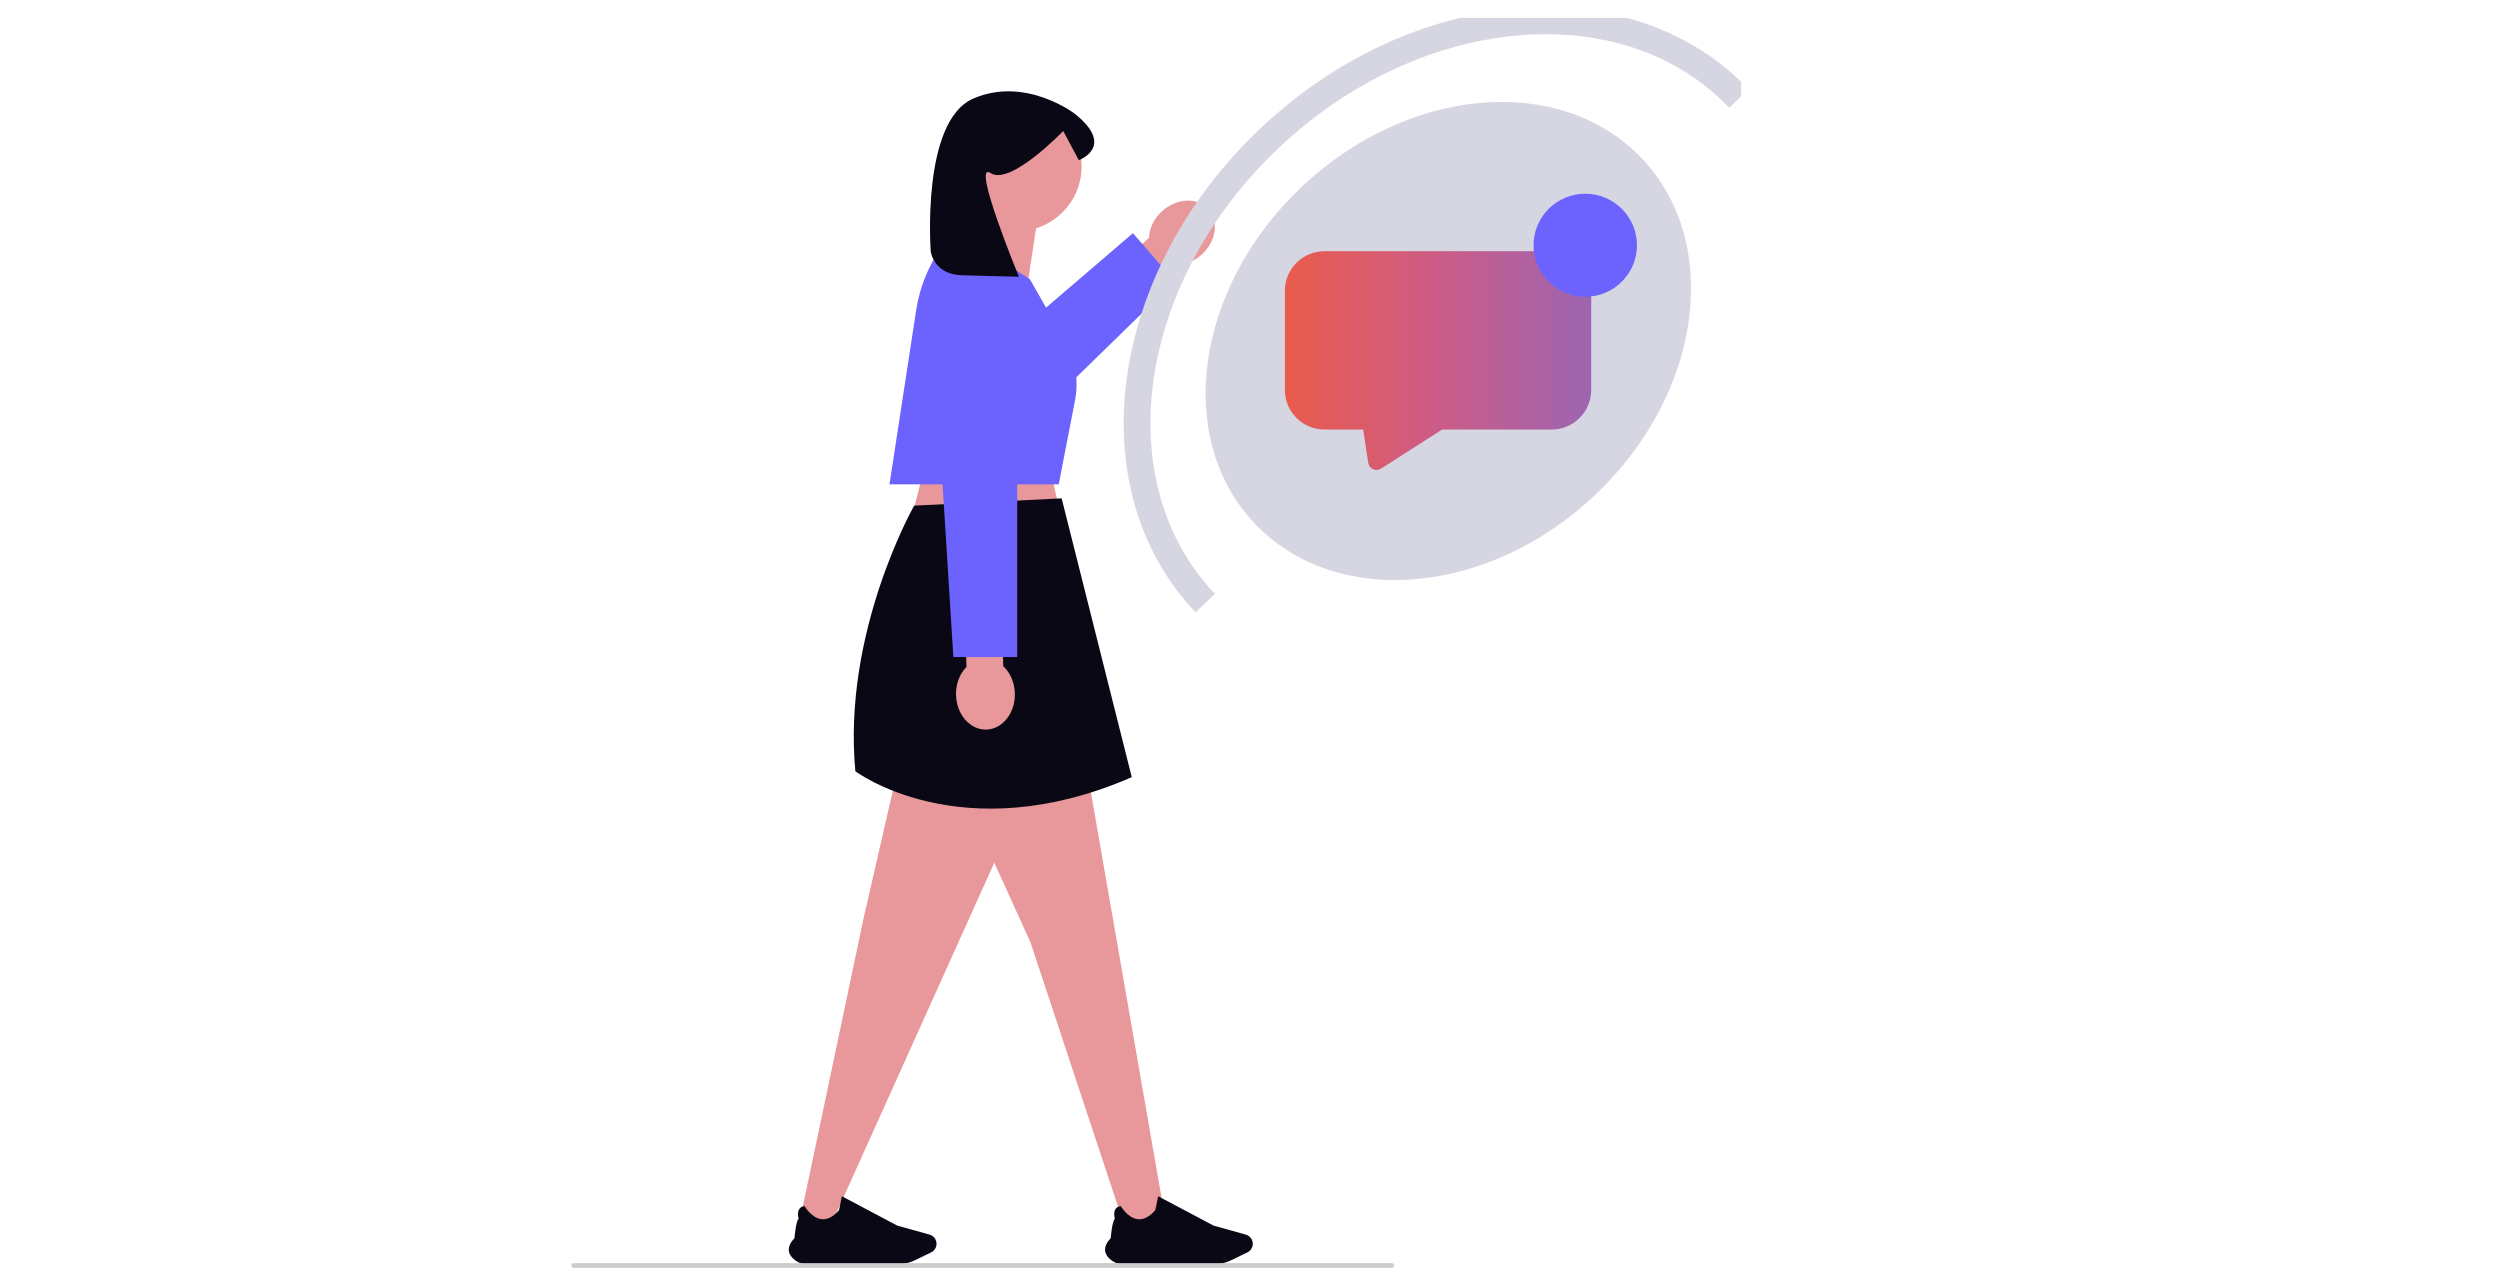 <svg width="280" height="142" viewBox="0 0 280 142" fill="none" xmlns="http://www.w3.org/2000/svg">
<g clip-path="url(#clip0_1540_7490)">
<path d="M131.453 29.673L126.219 34.386L123.457 31.341L128.691 26.628C128.728 25.584 129.234 24.48 130.167 23.64C131.798 22.171 134.11 22.07 135.331 23.416C136.551 24.761 136.218 27.043 134.586 28.512C133.654 29.352 132.499 29.742 131.453 29.673Z" fill="#E8989B"/>
<path d="M108.87 41.56L126.89 26.115L131.57 31.505L110.985 51.59" fill="#6C63FF"/>
<path d="M103.987 50.577L101.374 60.866L119.419 60.644L117.354 51.243L103.987 50.577Z" fill="#E8989B"/>
<path d="M100.649 85.73L96.731 102.808L89.52 137L92.862 137.666L115.831 86.706L100.649 85.73Z" fill="#E8989B"/>
<path d="M108.191 89.62L115.428 105.586L126.055 137.666L130.511 136.556L120.879 81.257L108.191 89.62Z" fill="#E8989B"/>
<path d="M102.387 56.63C102.387 56.63 94.331 70.765 95.8 86.379C95.8 86.379 107.677 95.34 126.758 87.044L118.904 55.816L102.387 56.63Z" fill="#090814"/>
<path d="M88.963 141.077C88.579 140.763 88.372 140.413 88.347 140.037C88.319 139.606 88.533 139.144 88.982 138.663C88.993 138.524 89.133 136.81 89.444 136.503C89.418 136.411 89.259 135.803 89.519 135.408C89.641 135.222 89.838 135.114 90.105 135.086L90.117 135.085L90.122 135.095C90.13 135.108 90.886 136.434 92.025 136.551C92.677 136.617 93.331 136.279 93.967 135.544C93.99 135.489 94.169 134.594 94.285 134.001L94.29 133.978L100.493 137.267L104.118 138.279C104.574 138.406 104.892 138.828 104.892 139.305C104.892 139.712 104.657 140.088 104.294 140.264L102.537 141.117C101.802 141.473 100.984 141.661 100.169 141.661H90.636C90.018 141.661 89.424 141.453 88.963 141.077Z" fill="#090814"/>
<path d="M124.384 141.077C124 140.763 123.793 140.413 123.768 140.037C123.74 139.606 123.953 139.144 124.403 138.663C124.414 138.524 124.553 136.81 124.864 136.503C124.838 136.411 124.68 135.803 124.94 135.408C125.062 135.222 125.259 135.114 125.526 135.086L125.537 135.085L125.543 135.095C125.551 135.108 126.307 136.434 127.446 136.551C128.098 136.617 128.752 136.279 129.388 135.544C129.411 135.489 129.59 134.594 129.706 134.001L129.711 133.978L135.914 137.267L139.539 138.279C139.995 138.406 140.313 138.828 140.313 139.305C140.313 139.712 140.078 140.088 139.715 140.264L137.958 141.117C137.223 141.473 136.404 141.661 135.59 141.661H126.057C125.439 141.661 124.845 141.453 124.384 141.077Z" fill="#090814"/>
<path d="M106.58 18.647C106.58 14.642 109.839 11.396 113.858 11.396C117.878 11.396 121.137 14.642 121.137 18.647C121.137 21.895 118.993 24.645 116.039 25.568L114.632 34.833L107.459 28.877C107.459 28.877 109.009 26.91 109.84 24.693C107.876 23.394 106.58 21.172 106.58 18.647Z" fill="#E8989B"/>
<path d="M106.775 25.806L115.348 31.266L119.305 38.228C120.451 40.245 120.838 42.601 120.396 44.876L118.578 54.247H99.623L102.618 34.696C103 32.201 103.954 29.827 105.406 27.758L106.775 25.806Z" fill="#6C63FF"/>
<path d="M104.243 28.175C104.243 28.175 104.583 30.745 107.732 30.829C111.99 30.942 114.119 30.999 114.119 30.999C114.119 30.999 108.72 17.906 110.94 19.381C113.16 20.856 119.081 14.672 119.081 14.672L120.828 17.937C120.828 17.937 125.002 16.431 120.376 12.743C120.376 12.743 114.857 8.492 108.998 11.045C103.139 13.598 104.243 28.175 104.243 28.175Z" fill="#090814"/>
<path d="M108.243 74.699L108.09 67.671L112.208 67.582L112.361 74.61C113.129 75.321 113.636 76.425 113.664 77.677C113.711 79.868 112.275 81.676 110.455 81.715C108.636 81.754 107.122 80.01 107.074 77.82C107.047 76.568 107.506 75.443 108.243 74.699Z" fill="#E8989B"/>
<path d="M113.928 39.525V73.59H106.776L104.662 39.812" fill="#6C63FF"/>
<path d="M156.141 141.736C156.141 141.882 156.022 142 155.875 142H64.265C64.118 142 64 141.882 64 141.736C64 141.589 64.118 141.472 64.265 141.472H155.875C156.022 141.472 156.141 141.589 156.141 141.736Z" fill="#CCCCCC"/>
<path d="M178.646 55.447C190.605 44.139 192.941 27.247 183.865 17.717C174.788 8.188 157.735 9.63 145.776 20.938C133.818 32.245 131.481 49.137 140.558 58.667C149.635 68.196 166.688 66.754 178.646 55.447Z" fill="#D6D6E3"/>
<path d="M134.989 67.545C122.462 54.393 125.686 31.08 142.191 15.474C158.695 -0.132 182.23 -2.122 194.757 11.03" stroke="#D6D6E3" stroke-width="3" stroke-miterlimit="10"/>
<path d="M173.769 28.133H148.353C145.898 28.133 143.907 30.116 143.907 32.563V43.681C143.907 46.127 145.898 48.11 148.353 48.11H152.677L153.239 51.833C153.341 52.508 154.108 52.854 154.684 52.484L161.51 48.11H173.769C176.224 48.11 178.215 46.127 178.215 43.681V32.563C178.215 30.116 176.224 28.133 173.769 28.133Z" fill="url(#paint0_linear_1540_7490)"/>
<path d="M177.547 33.239C180.746 33.239 183.339 30.655 183.339 27.467C183.339 24.28 180.746 21.696 177.547 21.696C174.348 21.696 171.755 24.28 171.755 27.467C171.755 30.655 174.348 33.239 177.547 33.239Z" fill="#6C63FF"/>
</g>
<defs>
<linearGradient id="paint0_linear_1540_7490" x1="143.907" y1="40.385" x2="178.215" y2="40.385" gradientUnits="userSpaceOnUse">
<stop stop-color="#EA5B4B"/>
<stop offset="0.505" stop-color="#CB5C87"/>
<stop offset="1" stop-color="#9C65B1"/>
</linearGradient>
<clipPath id="clip0_1540_7490">
<rect width="131" height="140" fill="white" transform="translate(64 2)"/>
</clipPath>
</defs>
</svg>
